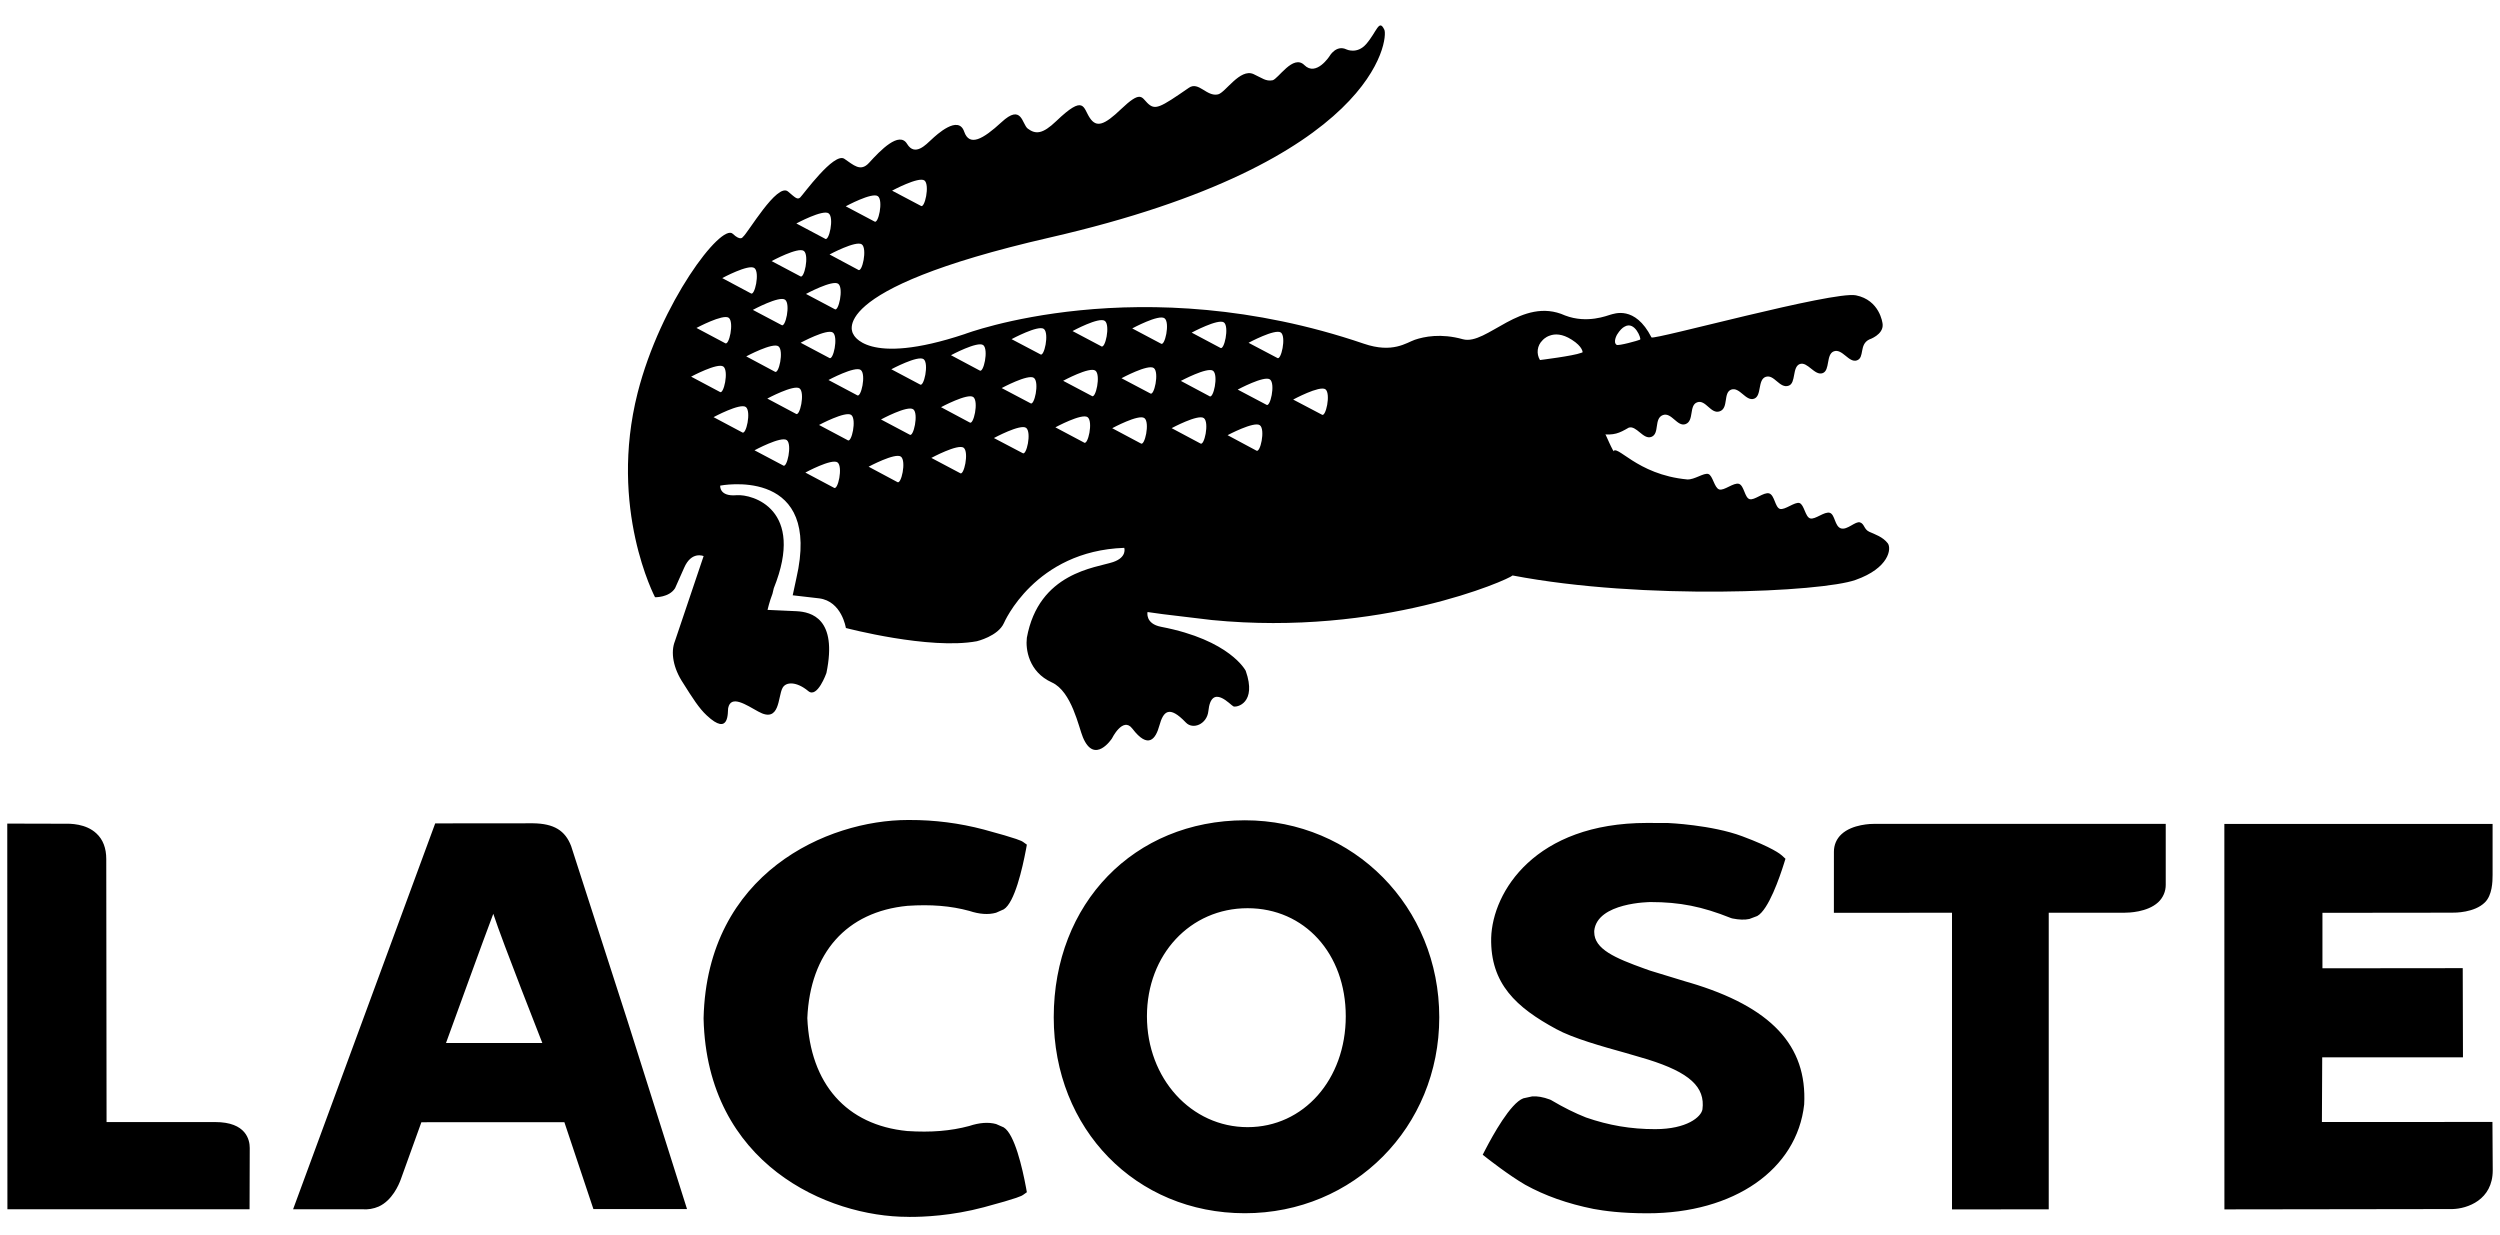 <svg width="85" height="42" viewBox="0 0 85 42" fill="none" xmlns="http://www.w3.org/2000/svg">
<g clip-path="url(#clip0_22_1914)">
<path fill-rule="evenodd" clip-rule="evenodd" d="M54.972 15.513C54.571 14.98 54.501 14.036 53.687 13.952C52.895 13.739 52.108 13.512 51.31 13.328L46.621 14.089L46.071 16.609L53.654 17.595L55.632 18.911L60.797 19.458L63.214 18.582C60.709 17.775 58.143 17.133 55.708 16.129C55.408 15.991 55.2 15.74 54.972 15.513Z" fill="black"/>
<path d="M64.185 18.473C64.016 18.252 63.742 18.165 63.554 18.08C63.369 17.993 63.396 17.814 63.241 17.761C63.083 17.711 62.807 18.032 62.592 17.965C62.377 17.895 62.393 17.495 62.214 17.436C62.031 17.379 61.712 17.678 61.545 17.625C61.377 17.576 61.344 17.157 61.182 17.103C61.022 17.054 60.682 17.353 60.516 17.302C60.349 17.246 60.338 16.837 60.153 16.776C59.968 16.72 59.645 17.025 59.484 16.97C59.317 16.919 59.301 16.511 59.125 16.451C58.946 16.395 58.618 16.695 58.453 16.641C58.284 16.586 58.237 16.167 58.083 16.116C57.924 16.068 57.616 16.315 57.365 16.301C55.624 16.139 54.958 15.047 54.839 15.37C54.723 15.686 55.202 16.457 55.804 16.717C56.285 16.925 61.472 18.357 61.608 18.421C61.74 18.486 62.068 18.632 61.951 18.82C61.771 19.061 61.264 18.823 61.135 18.716C61.005 18.608 61.034 18.569 60.912 18.536C60.634 18.471 60.48 18.976 60.186 18.908C59.918 18.848 59.937 18.312 59.665 18.249C59.365 18.177 59.23 18.685 58.944 18.619C58.707 18.566 58.675 18.019 58.421 17.958C58.129 17.888 57.997 18.398 57.693 18.327C57.431 18.266 57.446 17.733 57.173 17.668C56.9 17.603 56.709 18.097 56.451 18.038C56.192 17.979 56.154 17.434 55.925 17.38C55.689 17.328 55.504 17.605 55.188 17.646C55.188 17.646 54.281 17.89 52.846 16.396C51.409 14.905 50.82 14.615 50.002 15.223C48.666 16.215 47.837 15.559 47.595 15.264C47.305 14.926 47.609 14.615 47.609 14.615C47.609 14.615 48.033 15.268 48.567 15.28C49.427 15.305 50.076 14.135 51.55 14.114C53.418 14.047 53.905 14.709 54.416 14.761C54.889 14.807 55.047 14.731 55.374 14.542H55.372C55.637 14.448 55.867 14.958 56.145 14.855C56.438 14.745 56.224 14.231 56.539 14.112C56.835 14.007 57.027 14.524 57.31 14.419C57.607 14.31 57.418 13.782 57.703 13.679C57.997 13.573 58.168 14.095 58.473 13.984C58.779 13.875 58.582 13.352 58.86 13.247C59.148 13.142 59.356 13.656 59.639 13.556C59.906 13.46 59.753 12.913 60.032 12.814C60.321 12.71 60.508 13.226 60.816 13.113C61.069 13.025 60.929 12.477 61.192 12.378C61.455 12.28 61.698 12.788 61.972 12.686C62.228 12.591 62.078 12.047 62.351 11.945C62.639 11.841 62.862 12.349 63.135 12.253C63.405 12.157 63.2 11.717 63.553 11.543C63.553 11.543 64.04 11.383 64.01 11.026C64.006 10.966 63.905 10.203 63.102 10.041C62.329 9.887 56.229 11.569 56.15 11.472C55.588 10.366 54.869 10.674 54.759 10.698C54.648 10.726 53.967 11.015 53.212 10.726C51.731 10.058 50.548 11.758 49.737 11.534C48.99 11.325 48.419 11.446 48.105 11.552C47.818 11.651 47.353 12.023 46.368 11.685C38.751 9.092 32.798 11.359 32.798 11.359C29.442 12.477 29.012 11.359 29.012 11.359C29.012 11.359 27.907 9.863 35.685 8.078C46.863 5.518 47.201 1.28 47.068 1.012C46.885 0.623 46.815 1.081 46.447 1.502C46.138 1.853 45.779 1.68 45.779 1.68C45.427 1.511 45.202 1.912 45.202 1.912C45.202 1.912 44.749 2.612 44.349 2.214C43.965 1.83 43.454 2.696 43.264 2.73C43.035 2.77 42.924 2.659 42.617 2.518C42.158 2.316 41.665 3.15 41.413 3.209C41.026 3.298 40.755 2.755 40.423 2.984C39.43 3.669 39.273 3.764 39.006 3.497C38.808 3.296 38.779 3.078 38.115 3.711C37.551 4.251 37.281 4.352 37.054 4.009C36.82 3.663 36.88 3.191 35.91 4.12C35.447 4.564 35.21 4.572 34.944 4.373C34.745 4.223 34.746 3.509 34.05 4.156C33.419 4.737 32.961 4.993 32.782 4.476C32.585 3.895 31.842 4.583 31.67 4.745C31.491 4.906 31.109 5.335 30.841 4.893C30.574 4.448 29.933 5.112 29.551 5.533C29.257 5.86 29.019 5.607 28.709 5.4C28.356 5.159 27.3 6.629 27.205 6.716C27.108 6.8 27.035 6.716 26.793 6.512C26.421 6.198 25.418 7.944 25.256 8.058C25.256 8.058 25.187 8.209 24.913 7.948C24.524 7.579 22.459 10.29 21.679 13.358C20.682 17.291 22.271 20.306 22.271 20.306C22.271 20.306 22.748 20.321 22.952 19.999L23.261 19.304C23.512 18.725 23.923 18.907 23.923 18.907L22.948 21.798C22.795 22.179 22.888 22.718 23.228 23.227C23.549 23.738 23.77 24.084 24.027 24.322C24.817 25.065 24.736 24.186 24.757 24.077C24.85 23.607 25.372 23.968 25.782 24.193C26.526 24.609 26.443 23.69 26.606 23.39C26.719 23.175 27.085 23.166 27.482 23.497C27.791 23.755 28.098 22.883 28.098 22.883C28.483 21.023 27.578 20.808 27.088 20.781L26.096 20.736C26.096 20.736 26.161 20.453 26.264 20.188L26.309 20C27.39 17.313 25.583 16.794 25.042 16.837C24.445 16.89 24.487 16.511 24.487 16.511C24.487 16.511 27.754 15.869 27.145 19.324C27.145 19.324 27.025 19.926 26.952 20.24L27.85 20.344C28.623 20.441 28.76 21.352 28.76 21.352C28.76 21.352 31.602 22.101 33.213 21.802C33.213 21.802 33.934 21.631 34.134 21.183C34.134 21.183 35.178 18.731 38.225 18.627C38.225 18.627 38.332 18.945 37.845 19.11C37.262 19.306 35.316 19.46 34.912 21.688V21.697C34.868 22.062 34.967 22.841 35.762 23.202C36.44 23.507 36.678 24.737 36.819 25.069C37.213 26.012 37.804 25.111 37.804 25.111C37.804 25.111 38.178 24.349 38.499 24.772C39.042 25.484 39.294 25.125 39.418 24.672C39.553 24.182 39.749 23.969 40.317 24.564C40.56 24.822 41.036 24.622 41.084 24.18C41.184 23.207 41.843 23.981 41.938 24.018C42.051 24.061 42.741 23.906 42.355 22.809C42.355 22.809 41.833 21.763 39.48 21.312C38.928 21.207 39.016 20.809 39.016 20.809L39.534 20.881C39.688 20.906 41.057 21.058 41.203 21.081C46.942 21.646 51.297 19.704 51.428 19.566C55.886 20.418 61.949 20.127 63.087 19.718C64.231 19.316 64.316 18.65 64.185 18.473H64.185ZM54.979 11.378C55.072 11.228 55.16 11.143 55.241 11.103C55.587 10.906 55.808 11.52 55.766 11.543C55.764 11.544 55.756 11.547 55.753 11.548C55.752 11.549 55.752 11.551 55.752 11.552C55.697 11.578 55.03 11.767 54.964 11.724C54.832 11.633 54.979 11.378 54.979 11.378ZM52.444 11.572C52.444 11.572 52.53 11.464 52.697 11.409C52.862 11.349 53.11 11.339 53.44 11.55C53.819 11.79 53.809 11.978 53.809 11.978C53.793 11.985 53.777 11.992 53.761 11.997C53.486 12.103 52.359 12.241 52.359 12.241C52.295 12.136 52.269 12.013 52.284 11.892C52.299 11.77 52.356 11.657 52.444 11.572ZM31.431 6.136C31.621 6.281 31.439 7.119 31.304 6.996L30.331 6.482C30.331 6.482 31.237 5.994 31.431 6.136ZM29.849 6.671C30.04 6.813 29.861 7.653 29.726 7.528L28.755 7.014C28.756 7.014 29.657 6.525 29.849 6.671ZM29.302 8.309C29.494 8.452 29.314 9.294 29.176 9.172L28.205 8.652C28.205 8.652 29.108 8.167 29.302 8.309ZM28.376 10.509L27.403 9.994C27.403 9.994 28.308 9.505 28.5 9.649C28.694 9.792 28.508 10.632 28.376 10.509ZM28.193 12.168L27.222 11.653C27.222 11.653 28.125 11.166 28.318 11.307C28.51 11.449 28.331 12.286 28.192 12.168L28.193 12.168ZM28.175 7.255C28.368 7.398 28.186 8.234 28.05 8.115L27.076 7.598C27.076 7.598 27.983 7.11 28.175 7.255ZM27.331 8.532C27.521 8.675 27.341 9.511 27.207 9.392L26.235 8.877C26.235 8.877 27.139 8.387 27.331 8.532ZM25.597 10.536C25.597 10.536 26.503 10.046 26.693 10.191C26.886 10.333 26.704 11.171 26.568 11.049L25.597 10.536ZM26.341 12.635L25.372 12.117C25.372 12.117 26.276 11.632 26.467 11.775C26.66 11.918 26.479 12.755 26.341 12.635ZM25.65 9.114C25.841 9.254 25.66 10.093 25.525 9.972L24.556 9.455C24.556 9.455 25.456 8.969 25.65 9.114ZM24.776 10.804C24.968 10.946 24.788 11.789 24.649 11.665L23.68 11.15C23.68 11.15 24.584 10.666 24.776 10.804ZM23.498 12.806C23.498 12.806 24.403 12.321 24.594 12.463C24.788 12.605 24.604 13.446 24.471 13.323L23.498 12.806ZM25.232 14.699L24.261 14.183C24.261 14.183 25.166 13.695 25.358 13.838C25.55 13.982 25.367 14.819 25.232 14.699ZM26.624 15.824L25.653 15.31C25.653 15.31 26.558 14.822 26.75 14.963C26.941 15.104 26.757 15.948 26.624 15.824ZM27.059 14.068L26.088 13.551C26.088 13.551 26.993 13.066 27.185 13.205C27.377 13.348 27.195 14.186 27.059 14.068ZM28.351 16.582L27.382 16.067C27.382 16.067 28.281 15.579 28.476 15.722C28.667 15.866 28.489 16.7 28.351 16.582ZM28.817 14.964L27.847 14.449C27.847 14.449 28.75 13.965 28.942 14.108C29.133 14.249 28.955 15.088 28.817 14.964ZM29.139 13.436L28.168 12.92C28.168 12.92 29.072 12.435 29.265 12.578C29.458 12.722 29.274 13.556 29.139 13.436ZM30.504 16.387L29.533 15.868C29.533 15.868 30.436 15.384 30.63 15.525C30.824 15.667 30.64 16.509 30.504 16.387ZM30.924 14.776L29.954 14.262C29.954 14.262 30.858 13.772 31.051 13.917C31.24 14.055 31.058 14.896 30.924 14.776ZM31.276 13.07L30.305 12.555C30.305 12.555 31.209 12.071 31.403 12.212C31.593 12.355 31.411 13.192 31.276 13.07ZM32.639 16.084L31.666 15.569C31.666 15.569 32.57 15.081 32.764 15.223C32.955 15.37 32.771 16.209 32.639 16.084ZM32.965 14.362L31.995 13.844C31.995 13.844 32.9 13.358 33.091 13.499C33.284 13.644 33.101 14.479 32.965 14.362L32.965 14.362ZM33.303 12.594L32.333 12.077C32.333 12.077 33.236 11.592 33.429 11.733C33.621 11.879 33.44 12.715 33.303 12.594ZM34.764 15.403L33.793 14.893C33.793 14.893 34.697 14.405 34.887 14.547C35.082 14.689 34.9 15.526 34.764 15.403ZM35.03 13.707L34.057 13.194C34.057 13.194 34.961 12.707 35.152 12.848C35.349 12.992 35.165 13.833 35.03 13.707ZM35.367 12.044L34.393 11.531C34.393 11.531 35.3 11.042 35.49 11.183C35.682 11.327 35.501 12.169 35.367 12.044ZM36.854 15.045L35.883 14.529C35.883 14.529 36.785 14.041 36.979 14.184C37.174 14.328 36.99 15.164 36.854 15.045ZM37.119 13.461L36.147 12.947C36.147 12.947 37.053 12.456 37.243 12.602C37.435 12.741 37.254 13.583 37.119 13.461ZM37.439 11.771L36.466 11.256C36.466 11.256 37.371 10.764 37.565 10.911C37.757 11.054 37.577 11.89 37.439 11.771ZM38.784 15.075L37.815 14.559C37.815 14.559 38.718 14.07 38.91 14.216C39.103 14.357 38.921 15.195 38.784 15.075ZM39.105 13.374L38.131 12.86C38.131 12.86 39.038 12.369 39.23 12.514C39.421 12.658 39.239 13.495 39.105 13.374ZM39.468 11.681L38.496 11.166C38.496 11.166 39.402 10.676 39.594 10.822C39.788 10.963 39.604 11.803 39.468 11.681H39.468ZM40.808 15.075L39.836 14.557C39.836 14.557 40.74 14.07 40.931 14.216C41.123 14.357 40.945 15.195 40.808 15.075ZM41.118 13.468L40.149 12.951C40.149 12.951 41.052 12.468 41.243 12.606C41.436 12.75 41.255 13.59 41.118 13.468ZM41.486 11.824L40.517 11.309C40.517 11.309 41.421 10.823 41.614 10.963C41.803 11.106 41.621 11.945 41.486 11.824ZM42.71 15.317L41.738 14.796C41.738 14.796 42.643 14.314 42.835 14.458C43.029 14.597 42.848 15.437 42.71 15.317ZM43.053 13.759L42.082 13.246C42.082 13.246 42.988 12.759 43.179 12.901C43.373 13.046 43.185 13.883 43.053 13.759ZM43.424 12.168L42.451 11.655C42.451 11.655 43.356 11.167 43.55 11.306C43.741 11.448 43.556 12.286 43.424 12.168V12.168ZM44.938 14.095L43.968 13.585C43.968 13.585 44.871 13.097 45.065 13.236C45.256 13.381 45.074 14.219 44.938 14.095Z" fill="black"/>
<path d="M19.42 28.771C19.217 28.234 18.831 28.002 18.126 27.992C18.061 27.99 14.797 27.995 14.797 27.995L9.965 41.115H12.317C12.509 41.131 12.701 41.099 12.877 41.022C13.335 40.813 13.559 40.285 13.625 40.104C13.625 40.109 14.282 38.276 14.327 38.156L19.189 38.155C19.29 38.464 20.176 41.109 20.176 41.109H23.359L21.34 34.724L19.42 28.771ZM18.439 35.462L15.164 35.462C15.517 34.498 16.397 32.057 16.772 31.069C17.097 32.066 18.431 35.429 18.439 35.462ZM42.325 27.89H42.324C38.558 27.895 35.827 30.713 35.827 34.588C35.827 38.385 38.618 41.25 42.325 41.25C46.03 41.25 48.935 38.326 48.935 34.588C48.935 30.831 46.03 27.89 42.325 27.89ZM42.42 38.323C40.5 38.323 38.996 36.668 38.996 34.553C38.996 32.458 40.468 30.879 42.417 30.879C44.353 30.879 45.756 32.423 45.756 34.553C45.756 36.704 44.321 38.323 42.42 38.323ZM57.453 33.411L57.33 33.376C57.333 33.377 56.105 33.005 56.102 33.001L55.919 32.936C54.916 32.575 54.204 32.272 54.204 31.69V31.647C54.303 30.681 56.103 30.67 56.12 30.67C57.112 30.67 57.875 30.822 58.841 31.209L58.861 31.216L58.903 31.228C59.126 31.273 59.321 31.28 59.479 31.245L59.747 31.144C60.131 30.933 60.512 29.818 60.659 29.348L60.706 29.198L60.588 29.089C60.542 29.045 60.26 28.814 59.237 28.433C58.196 28.044 56.722 27.983 56.722 27.983L55.994 27.98C52.196 27.98 50.746 30.318 50.7 31.888C50.668 33.452 51.561 34.257 52.911 34.988C53.475 35.3 54.506 35.587 55.254 35.795C55.251 35.792 56.028 36.022 56.028 36.022C57.443 36.465 57.984 36.957 57.883 37.721C57.838 37.973 57.36 38.391 56.274 38.391C55.447 38.391 54.7 38.264 53.923 37.994C53.549 37.846 53.163 37.655 52.755 37.413L52.735 37.401L52.693 37.383C52.468 37.299 52.265 37.264 52.092 37.278L51.793 37.343C51.357 37.505 50.75 38.609 50.508 39.076L50.412 39.261L50.577 39.391C50.606 39.411 51.281 39.946 51.855 40.281C52.529 40.654 53.288 40.924 54.182 41.104C54.543 41.17 55.116 41.252 56.014 41.252C58.958 41.252 61.096 39.766 61.342 37.552C61.449 35.543 60.213 34.232 57.453 33.411ZM63.746 28.011C63.624 28.009 62.981 28.021 62.612 28.362C62.442 28.518 62.353 28.726 62.353 28.96L62.352 31.036C62.352 31.036 65.903 31.033 66.368 31.033V41.12L69.657 41.117V31.033C70.096 31.032 72.242 31.032 72.242 31.032C72.364 31.032 73.005 31.019 73.375 30.68C73.458 30.604 73.524 30.511 73.569 30.407C73.614 30.304 73.636 30.192 73.635 30.08V28.011H63.746ZM7.316 38.15H3.623C3.623 37.667 3.613 29.207 3.613 29.207C3.613 28.836 3.501 28.542 3.277 28.336C2.919 28.001 2.387 28.002 2.188 28.007L0.247 28.002L0.252 41.114H8.485L8.491 39.031C8.491 38.764 8.377 38.15 7.316 38.15ZM30.856 30.798C31.653 30.745 32.325 30.798 32.958 30.971C33.298 31.084 33.605 31.107 33.866 31.033L34.128 30.917C34.496 30.691 34.76 29.538 34.885 28.874L34.913 28.718L34.779 28.622C34.745 28.598 34.641 28.525 33.449 28.204C32.623 27.986 31.773 27.877 30.92 27.88L30.867 27.88C28.143 27.88 24.04 29.674 23.922 34.612V34.64C24.04 39.58 28.143 41.373 30.869 41.373L30.92 41.375C31.396 41.377 32.361 41.338 33.449 41.047C34.641 40.728 34.745 40.655 34.78 40.63L34.913 40.536L34.885 40.379C34.761 39.711 34.497 38.561 34.129 38.333V38.332L33.867 38.217C33.606 38.146 33.298 38.169 32.953 38.284C32.323 38.453 31.652 38.508 30.846 38.455C28.782 38.254 27.543 36.853 27.449 34.615C27.543 32.398 28.782 30.998 30.855 30.798H30.856ZM83.381 41.108C83.889 41.097 84.753 40.799 84.753 39.791L84.743 38.146L78.945 38.149C78.945 38.149 78.955 36.263 78.955 35.95H83.741L83.733 32.917C83.733 32.917 79.437 32.922 78.963 32.922C78.962 32.563 78.963 31.397 78.963 31.036C79.437 31.036 83.357 31.031 83.357 31.031C83.477 31.033 84.133 31.033 84.488 30.68C84.737 30.432 84.748 29.98 84.748 29.745V28.013H75.628L75.63 41.119L83.381 41.108Z" fill="black"/>
</g>
<defs>
<clipPath id="clip0_22_1914">
<rect width="85" height="40.753" fill="white" transform="translate(0 0.623)"/>
</clipPath>
</defs>
</svg>
